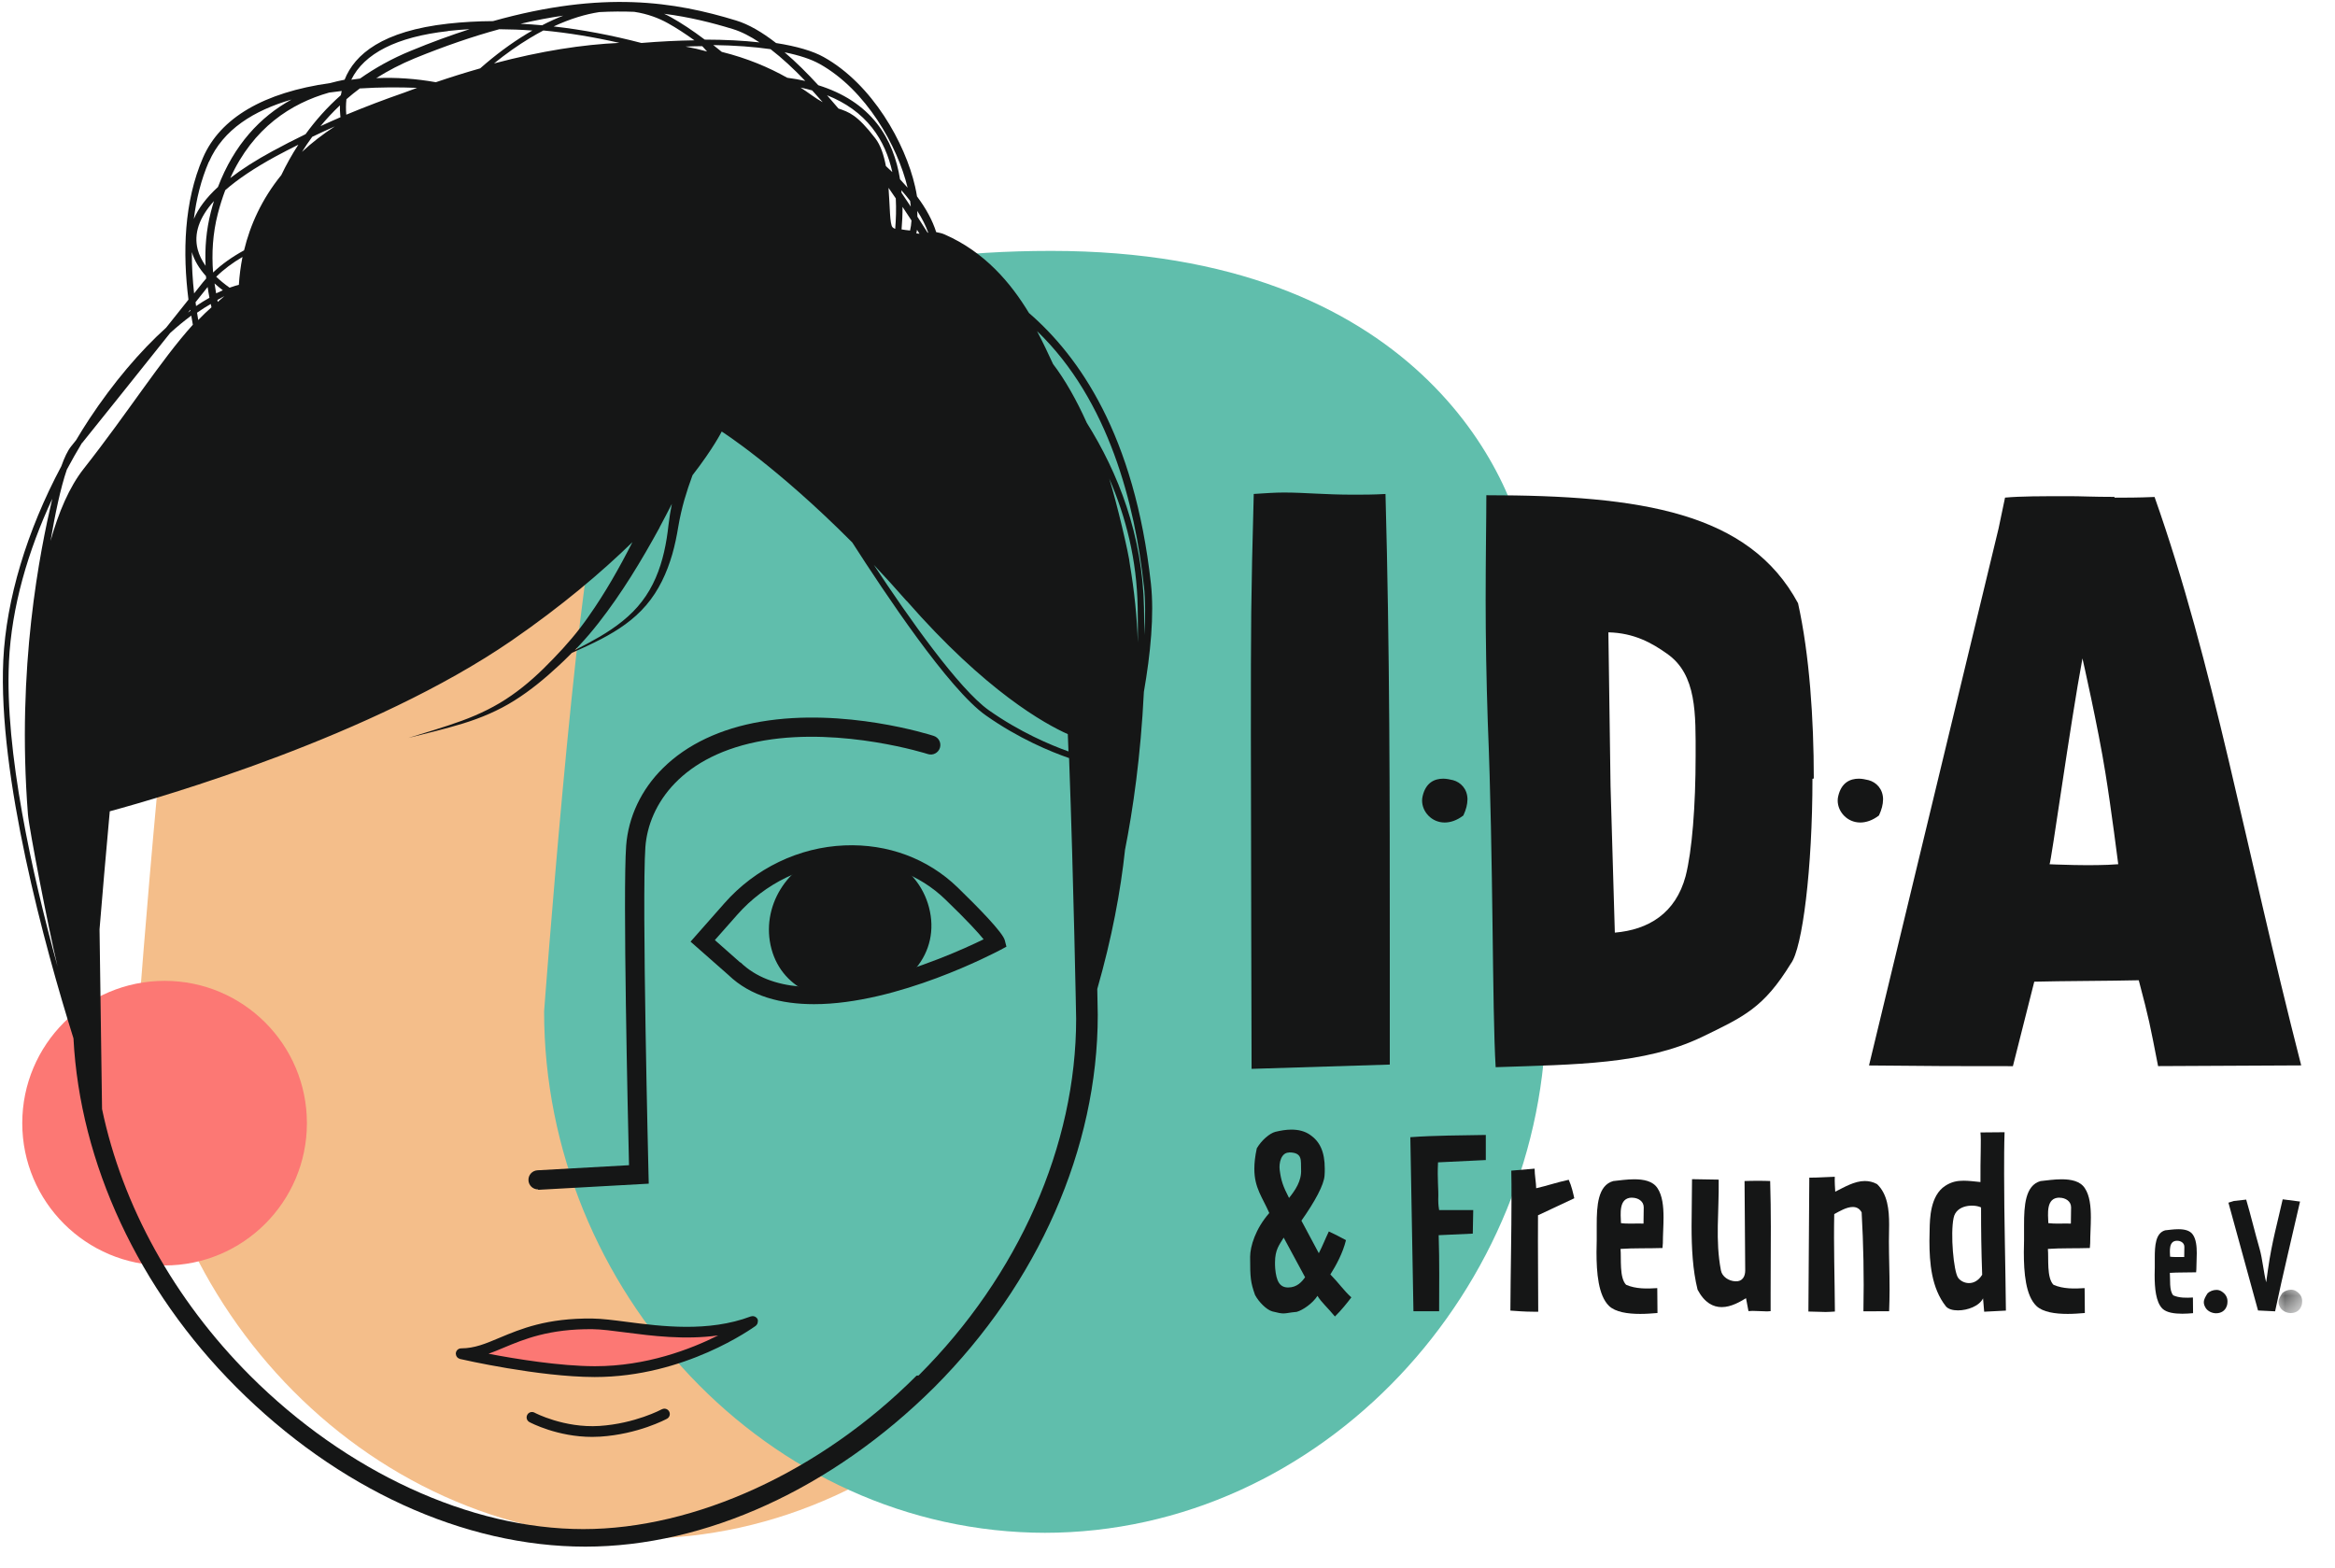 <?xml version="1.0" encoding="UTF-8"?>
<svg xmlns="http://www.w3.org/2000/svg" version="1.1" viewBox="0 0 119 80" width="134" height="90"><mask id="a" fill="#fff"><path d="m0.176 0.203h1.21v1.19h-1.21z" fill="#fff" fill-rule="evenodd"/></mask><g fill-rule="evenodd"><path d="m32.6 78.5c-14.2 0-25.6-12.4-25.6-26.6 0 0 1.6-21.5 2.77-25.8 1.17-4.33 4.52-13 23.1-13 18.6 0 23.7 11.5 24.3 15.9 0.61 4.38 0.94 22.9 0.94 22.9 0 14.1-11.4 26.6-25.6 26.6" fill="#f4be8a"/><path d="m53.3 78.2c-14.2 0-25.6-12.4-25.6-26.6 0 0 1.6-21.5 2.77-25.8 1.17-4.33 4.52-13 23.1-13 18.6 0 23.7 11.5 24.3 15.9s0.94 22.9 0.94 22.9c0 14.1-11.4 26.6-25.6 26.6" fill="#60beac"/><path d="m15.6 57.3c0 4.01-3.25 7.26-7.26 7.26-4.01 0-7.26-3.25-7.26-7.26s3.25-7.26 7.26-7.26c4.01 0 7.26 3.25 7.26 7.26" fill="#fc7874"/><path d="m35.3 68.9c1.13-0.479 2.79-1.29 2.79-1.29-2.8 0.834-6.19 0.056-7.94 0.033-4.21-0.056-4.9 1.21-6.68 1.43 0 0 5.37 0.977 6.6 0.92 1.23-0.057 2.65-0.006 5.23-1.1" fill="#fc7874"/><g fill="#151616"><path d="m33.7 71.9c-0.013 0.007-1.36 0.73-3.18 0.848-1.8 0.116-3.3-0.671-3.31-0.679-0.133-0.071-0.299-0.021-0.37 0.113-0.071 0.133-0.021 0.299 0.112 0.37 0.062 0.033 1.43 0.755 3.2 0.755 0.134 0 0.27-0.004 0.407-0.013 1.94-0.126 3.35-0.882 3.41-0.914 0.133-0.072 0.182-0.238 0.109-0.371s-0.238-0.181-0.371-0.109"/><path d="m30.3 69.7h-0.025c-1.78-0.004-4.02-0.37-5.41-0.635 0.256-0.092 0.513-0.2 0.784-0.314 1.03-0.431 2.31-0.96 4.52-0.94 0.453 0.006 1.02 0.08 1.68 0.166 1.33 0.173 3.02 0.391 4.73 0.153-1.42 0.712-3.67 1.57-6.27 1.57m8.3-2.31c-0.002-0.019-0.003-0.036-0.009-0.055-0.002-0.006-6.3e-4 -0.011-0.003-0.017-0.005-0.012-0.014-0.021-0.02-0.032-0.006-0.011-0.008-0.023-0.016-0.034-0.003-0.005-0.009-0.007-0.012-0.011-0.013-0.015-0.027-0.027-0.043-0.038-0.013-0.01-0.025-0.021-0.04-0.028-0.016-0.008-0.033-0.013-0.051-0.018-0.016-0.005-0.032-0.01-0.049-0.011-0.017-0.001-0.034 6.3e-4 -0.051 0.002-0.019 0.002-0.037 0.004-0.055 0.009-0.005 0.002-0.011 6.3e-4 -0.016 0.003-2.17 0.819-4.57 0.506-6.33 0.278-0.677-0.088-1.26-0.164-1.75-0.17-2.33-0.029-3.66 0.531-4.74 0.983-0.712 0.3-1.27 0.536-1.95 0.538-6.3e-4 0-0.001 2.1e-4 -0.002 2.1e-4 -0.001 0-0.003 2.1e-4 -0.005 2.1e-4 -4.2e-4 0-6.3e-4 2.1e-4 -0.001 2.1e-4 -0.036 0-0.072 0.007-0.104 0.021-0.001 6.3e-4 -0.003 0.001-0.004 0.002-0.031 0.013-0.059 0.032-0.083 0.056-0.001 0.001-0.003 0.003-0.004 0.005-0.022 0.023-0.041 0.05-0.054 0.081-0.001 0.002-0.002 0.005-0.003 0.008-0.005 0.013-0.01 0.025-0.013 0.039-0.002 0.011 2.1e-4 0.021-8.4e-4 0.031-0.001 0.011-0.006 0.019-0.006 0.03 0 0.008 0.004 0.015 0.005 0.023 0.002 0.019 0.006 0.036 0.011 0.054 0.005 0.017 0.01 0.032 0.018 0.048 0.008 0.015 0.018 0.029 0.029 0.043 0.011 0.014 0.022 0.026 0.035 0.038 0.013 0.011 0.027 0.02 0.042 0.028 0.016 0.009 0.032 0.017 0.05 0.023 0.008 0.003 0.014 0.008 0.022 0.01 0.162 0.038 4.01 0.915 6.86 0.922h0.027c4.6 0 8.05-2.51 8.2-2.61 0.005-0.004 0.007-0.009 0.012-0.013 0.015-0.012 0.026-0.026 0.037-0.041 0.011-0.014 0.021-0.026 0.029-0.041 0.008-0.015 0.012-0.032 0.017-0.049 0.005-0.017 0.01-0.033 0.012-0.05 0.001-0.017-6.3e-4 -0.033-0.002-0.05"/><path d="m27.4 60.7c0.009 0 0.018 0 0.028-6.3e-4l5.61-0.312-0.012-0.472c-0.003-0.141-0.346-14.1-0.16-16.7 0.159-2.16 1.84-4.72 6.07-5.44 4.02-0.676 8.3 0.681 8.34 0.695 0.255 0.083 0.531-0.058 0.613-0.314 0.083-0.256-0.058-0.531-0.314-0.613-0.184-0.059-4.55-1.45-8.81-0.728-2.05 0.346-3.78 1.16-5 2.37-1.11 1.09-1.77 2.5-1.88 3.96-0.172 2.34 0.086 13.8 0.146 16.3l-4.67 0.26c-0.269 0.015-0.475 0.245-0.459 0.514 0.014 0.259 0.229 0.46 0.486 0.46"/><path transform="translate(0 .08)" d="m46.7 70.1c-4.89 4.9-11.3 7.83-17 7.83-5.78 0-12.1-2.93-17-7.83-3.89-3.9-6.52-8.68-7.55-13.6-0.021-1.41-0.076-5.21-0.128-9.17 0.143-1.74 0.322-3.83 0.522-6.02 2.7-0.732 13.4-3.83 20.5-8.71 2.58-1.78 4.6-3.5 6.16-5.02-0.665 1.31-1.39 2.59-2.23 3.78-0.536 0.778-1.15 1.49-1.81 2.17-0.655 0.685-1.35 1.33-2.13 1.87-0.772 0.544-1.63 0.961-2.53 1.29-0.896 0.328-1.82 0.595-2.73 0.878 0.929-0.235 1.86-0.453 2.78-0.735 0.918-0.282 1.82-0.661 2.64-1.18 0.824-0.516 1.57-1.14 2.28-1.8 0.179-0.163 0.35-0.334 0.521-0.504 0.041-0.04 0.081-0.081 0.121-0.121 0.502-0.222 1-0.449 1.49-0.703 0.845-0.44 1.67-0.985 2.3-1.73 0.641-0.743 1.06-1.66 1.33-2.59 0.134-0.468 0.232-0.945 0.309-1.42 0.079-0.458 0.181-0.912 0.308-1.36 0.122-0.424 0.263-0.842 0.417-1.26 1.07-1.38 1.49-2.23 1.49-2.23s2.79 1.77 6.66 5.66c1.65 2.57 4.93 7.5 6.81 8.82 1.67 1.18 3.32 1.86 4.25 2.18 0.233 6.31 0.358 13.2 0.36 13.3 0 6.46-2.93 13.1-8.04 18.2m-46.4-36.4c0.131-2.82 0.981-5.69 2.21-8.33-0.62 2.66-1.83 8.58-1.24 16.1 0.057 0.722 1.04 5.8 1.51 7.76-1.31-4.76-2.69-11-2.48-15.5m9.25-18c0.002 0.018 0.005 0.035 0.007 0.052-0.04 0.028-0.08 0.06-0.12 0.089 0.037-0.047 0.075-0.094 0.112-0.141m0.083-2.94c0.124 0.417 0.365 0.825 0.719 1.22 0.004 0.041 0.008 0.082 0.012 0.123-0.056 0.064-0.113 0.128-0.165 0.193-0.15 0.189-0.301 0.379-0.452 0.569-0.076-0.692-0.119-1.4-0.115-2.11m0.872-4.6c0.719-1.66 2.31-2.63 4.21-3.18-1.6 0.88-2.93 2.31-3.75 4.46-0.593 0.544-1 1.09-1.23 1.63 0.125-1.01 0.366-1.99 0.766-2.92m12.2-6.67c0.362-0.04 0.729-0.07 1.1-0.091-0.943 0.304-1.94 0.665-2.99 1.1-0.982 0.401-1.84 0.885-2.6 1.42-0.149 0.017-0.297 0.036-0.445 0.059 0.652-1.34 2.32-2.19 4.93-2.48m15.9 0.575c-0.83-0.091-1.77-0.141-2.8-0.142-0.623-0.47-1.2-0.851-1.72-1.14-0.111-0.061-0.228-0.121-0.351-0.178 1.28 0.164 2.43 0.45 3.51 0.781 0.432 0.132 0.888 0.368 1.36 0.682m3.07 1.1c2.37 1.33 3.97 4.19 4.48 6.31-0.122-0.142-0.252-0.285-0.387-0.428-0.16-1.01-0.513-2-1.18-2.85-0.711-0.902-1.71-1.55-2.99-1.95-0.568-0.617-1.14-1.19-1.72-1.68 0.756 0.153 1.36 0.354 1.79 0.595m4.65 7.28c-0.149-0.225-0.307-0.462-0.474-0.708-0.003-0.043-0.004-0.086-0.008-0.13 0.161 0.182 0.31 0.363 0.447 0.543 0.015 0.101 0.025 0.199 0.034 0.295m0.89 1.33c-0.011-0.001-0.022-0.003-0.033-0.004-0.149-0.236-0.323-0.511-0.521-0.816 0.001-0.095-6.3e-4 -0.192-0.005-0.292 0.245 0.379 0.43 0.751 0.559 1.11m11 18c0.084 0.766 0.08 1.63 0.017 2.52 0.001-0.45-0.001-0.906-0.01-1.37-0.072-3.73-1.32-6.9-2.92-9.45-0.526-1.17-1.11-2.2-1.72-3-0.231-0.496-0.496-1.07-0.817-1.68 3.67 3.53 5 8.88 5.45 13m-12.1 0.763c4.05 4.63 7.06 6.28 8.22 6.8 0.012 0.292 0.023 0.587 0.034 0.883-0.923-0.33-2.48-0.987-4.06-2.1-1.53-1.08-4.12-4.76-5.87-7.42 0.543 0.576 1.1 1.19 1.67 1.84m-12.6-3.75c0.214-0.398 0.423-0.798 0.628-1.2-0.07 0.357-0.131 0.716-0.172 1.08-0.051 0.466-0.122 0.927-0.227 1.38-0.208 0.904-0.558 1.78-1.13 2.52-0.563 0.741-1.33 1.31-2.14 1.79-0.418 0.244-0.848 0.471-1.28 0.691 0.084-0.085 0.166-0.171 0.248-0.26 0.334-0.356 0.649-0.728 0.948-1.11 1.2-1.53 2.2-3.19 3.13-4.89m-22.9-11.4c0.013 0.057 0.026 0.113 0.039 0.169-0.227 0.2-0.452 0.417-0.676 0.65-0.021-0.124-0.042-0.248-0.061-0.373 0.237-0.165 0.47-0.314 0.699-0.446m-0.066-0.317c-0.224 0.124-0.452 0.269-0.683 0.423-0.009-0.065-0.018-0.131-0.026-0.196 0.207-0.26 0.413-0.519 0.617-0.776 0.027 0.186 0.057 0.369 0.092 0.549m0.075-4.39c-0.242 0.94-0.313 1.87-0.272 2.76-0.191-0.273-0.328-0.551-0.402-0.833-0.209-0.804 0.072-1.63 0.829-2.47-0.055 0.178-0.107 0.358-0.155 0.545m3.28-2.81c0.39-0.211 0.784-0.413 1.18-0.611-0.337 0.517-0.625 1.04-0.869 1.55-0.998 1.23-1.59 2.55-1.9 3.84-0.62 0.34-1.15 0.718-1.58 1.13-0.076-0.962-0.021-1.98 0.242-3 0.11-0.426 0.238-0.823 0.379-1.2 0.642-0.563 1.49-1.13 2.55-1.71m3.39-3.35c-0.017 0.071-0.032 0.142-0.044 0.214-0.709 0.627-1.3 1.3-1.8 1.99-0.569 0.276-1.13 0.564-1.69 0.868-0.845 0.457-1.56 0.915-2.15 1.37 1.17-2.57 3.1-3.81 5.04-4.36 0.215-0.031 0.432-0.059 0.65-0.083m8.02-3.15c0.56 0.004 1.13 0.024 1.7 0.067-0.09 0.052-0.182 0.105-0.274 0.161-0.827 0.499-1.63 1.1-2.39 1.77-0.726 0.206-1.48 0.441-2.26 0.706-1-0.178-2.03-0.255-3.04-0.209 0.593-0.373 1.24-0.713 1.96-1.01 1.56-0.636 2.98-1.12 4.3-1.48m2.2-0.206c-0.369-0.034-0.736-0.059-1.1-0.077 0.764-0.179 1.49-0.316 2.18-0.414-0.347 0.135-0.707 0.298-1.08 0.491m5.07 0.904c-1.51-0.395-3.01-0.679-4.48-0.844 0.854-0.397 1.63-0.626 2.33-0.733 0.623-0.033 1.22-0.036 1.78-0.013 0.688 0.103 1.26 0.325 1.72 0.582 0.425 0.236 0.876 0.53 1.35 0.872-0.85 0.012-1.75 0.056-2.7 0.135m2.25 0.183c0.289-0.011 0.573-0.019 0.85-0.02 0.082 0.088 0.165 0.182 0.247 0.273-0.352-0.099-0.717-0.184-1.1-0.253m7 2.84c-0.173-0.093-0.365-0.213-0.586-0.373-0.175-0.127-0.359-0.252-0.547-0.375 0.204 0.043 0.401 0.092 0.593 0.146 0.181 0.197 0.361 0.398 0.54 0.603m3.22 3.25c-0.104-0.549-0.268-1.06-0.54-1.41-0.929-1.21-1.35-1.34-1.88-1.52-0.192-0.229-0.386-0.455-0.582-0.677 0.963 0.383 1.73 0.935 2.3 1.66 0.533 0.676 0.854 1.46 1.03 2.26-0.107-0.104-0.219-0.208-0.333-0.312m0.48 3.21c-0.058-0.025-0.106-0.052-0.137-0.085-0.144-0.157-0.128-1.03-0.203-2.01 0.127 0.184 0.251 0.364 0.37 0.54 0.028 0.533 0.012 1.06-0.03 1.55m1.08 0.237c0.013-0.06 0.022-0.123 0.033-0.185 0.044 0.068 0.086 0.134 0.127 0.199-0.054-0.004-0.107-0.009-0.161-0.014m11.3 20.9c-0.041-1.32-0.183-2.68-0.409-4.02-0.036-0.478-0.68-3.19-1.05-4.37 0.852 1.96 1.41 4.15 1.45 6.58 0.012 0.619 0.013 1.22 0.008 1.81m-46.6-17.7c-0.113 0.094-0.225 0.192-0.337 0.296-0.006-0.033-0.012-0.066-0.018-0.1 0.12-0.072 0.238-0.137 0.355-0.197m-0.497-0.647c0.131 0.118 0.271 0.234 0.422 0.349-0.113 0.048-0.227 0.099-0.342 0.156-0.03-0.166-0.057-0.334-0.081-0.504m1.24 0.07c-0.061 0.016-0.122 0.031-0.182 0.048-0.096 0.027-0.194 0.063-0.291 0.097-0.255-0.182-0.484-0.368-0.682-0.558 0.386-0.381 0.84-0.715 1.34-1.01-0.096 0.482-0.155 0.957-0.185 1.42m4.91-8.09c-0.637 0.414-1.2 0.851-1.69 1.31 0.16-0.257 0.337-0.514 0.523-0.769 0.388-0.186 0.778-0.365 1.17-0.538m0.262-0.552c0.003 0.03 0.006 0.06 0.009 0.09-0.341 0.147-0.68 0.3-1.02 0.456 0.299-0.363 0.629-0.718 0.991-1.06-0.004 0.175 0.003 0.347 0.019 0.516m1.01-1.38c0.995-0.065 1.99-0.066 2.91-0.03-0.222 0.08-0.448 0.165-0.674 0.249-0.979 0.339-1.96 0.712-2.94 1.12-0.025-0.276-0.02-0.538 0.008-0.79 0.217-0.19 0.448-0.374 0.688-0.554m6.84-1.27c0.593-0.482 1.21-0.921 1.84-1.3 0.23-0.139 0.456-0.266 0.676-0.382 1.27 0.12 2.57 0.334 3.88 0.633-1.86 0.084-3.98 0.407-6.4 1.05m21.3 8.01c-0.012 0.184-0.036 0.355-0.073 0.513-0.157-0.016-0.305-0.033-0.434-0.057 0.033-0.37 0.051-0.756 0.049-1.15 0.164 0.246 0.317 0.479 0.459 0.696m-10.1-8.95c1.09 0.015 2.07 0.088 2.91 0.209 0.582 0.448 1.18 1 1.77 1.62-0.294-0.066-0.601-0.12-0.92-0.162-0.946-0.533-2.04-0.996-3.34-1.32-0.146-0.12-0.289-0.235-0.43-0.346m-32.2 20.3c0.853-1.06 2.61-3.25 4.49-5.61 0.362-0.329 0.722-0.626 1.08-0.89 0.025 0.156 0.052 0.312 0.08 0.466-1.65 1.83-3.3 4.47-5.57 7.35-0.733 0.933-1.28 2.22-1.69 3.68 0.226-1.33 0.508-2.7 0.832-3.64 0.247-0.463 0.504-0.916 0.771-1.36m53.2 20.8c0.414-2.09 0.809-4.82 0.97-8.1 0.337-1.93 0.535-3.93 0.358-5.53-0.836-7.59-3.68-11.6-6.22-13.8-0.926-1.53-2.25-3.11-4.31-4.01-0.114-0.05-0.26-0.086-0.423-0.116-0.184-0.589-0.514-1.2-0.978-1.82-0.026-0.166-0.059-0.336-0.099-0.51-0.501-2.2-2.17-5.21-4.66-6.6-0.544-0.306-1.37-0.55-2.43-0.716-0.705-0.549-1.4-0.957-2.04-1.15-3.12-0.953-6.77-1.55-12.4 0.032-0.784 0.004-1.55 0.047-2.29 0.129-3.34 0.372-4.77 1.56-5.28 2.86-0.248 0.048-0.493 0.106-0.735 0.171-3.38 0.477-5.61 1.77-6.49 3.81-0.974 2.25-1.04 4.85-0.74 7.24-0.379 0.477-0.76 0.955-1.14 1.43-1.33 1.2-2.69 2.8-3.92 4.66-0.234 0.354-0.456 0.714-0.674 1.08-0.098 0.122-0.185 0.23-0.255 0.318-0.175 0.218-0.341 0.57-0.497 1.01-1.76 3.3-2.81 6.79-2.96 9.89-0.275 5.9 2.11 14.6 3.58 19.3 0.328 6.35 3.31 12.8 8.31 17.8 5.16 5.17 11.6 8.13 17.8 8.13 6.13 0 12.6-2.96 17.8-8.13 5.3-5.31 8.34-12.2 8.34-19-0.002-0.11-0.011-0.58-0.025-1.32 0.747-2.61 1.19-4.98 1.42-7.14"/><path d="m37.7 49.1-1.29-1.14 1.14-1.29c1.42-1.61 3.43-2.58 5.52-2.67 1.95-0.076 3.77 0.597 5.11 1.9 1.12 1.08 1.67 1.69 1.94 2.02-1.89 0.922-9.26 4.22-12.4 1.18zm13.5-1.13c-0.105-0.403-1.37-1.69-2.41-2.7-1.52-1.47-3.56-2.23-5.76-2.14-2.33 0.093-4.57 1.17-6.14 2.96l-1.72 1.95 1.93 1.7c1.14 1.1 2.7 1.49 4.37 1.49 4.27 0 9.22-2.62 9.51-2.77l0.304-0.163z"/><path d="m42.3 43.5c2.22-0.587 4.47 0.659 5.03 2.78 0.311 1.17 0.036 2.26-0.644 3.09-0.869 0.398-2.02 0.821-3.25 0.989-0.97 0.132-1.68 0.224-2.2 0.287-0.931-0.408-1.65-1.16-1.94-2.24-0.562-2.12 0.78-4.32 3-4.91"/><path d="m108 44.1s-0.365-2.88-0.657-4.67c-0.365-2.3-1.17-5.84-1.17-5.84-0.62 3.32-1.61 10.5-1.68 10.5-0.073 0 2.23 0.109 3.5 0m-0.182-18.7c0.547 0 1.2 0 2.04-0.036 3.03 8.58 4.56 17.6 7.48 29l-7.3 0.036c-0.438-2.23-0.438-2.3-0.986-4.38-1.5 0.036-3.94 0.036-5.33 0.073l-1.09 4.31c-2.96 0-3.94 0-7.34-0.036l6.61-27.4 0.329-1.57c0.803-0.073 1.83-0.073 3.32-0.073 0.547 0 1.17 0.036 2.26 0.036"/><path d="m63.9 25.2c0.584-0.036 1.06-0.073 1.53-0.073 1.1 0 2.04 0.11 3.58 0.11 0.475 0 0.986 0 1.61-0.036 0.219 8.03 0.219 15.4 0.219 23.2v5.91l-7.05 0.219s-0.036-13.4-0.036-17c0-5.84 0-6.83 0.146-12.3"/><path d="m82.1 40.1 0.219 7.48c1.72-0.146 3.1-0.986 3.61-2.88 0.329-1.28 0.511-3.58 0.511-6.13 0-2.12 0.073-4.16-1.46-5.22-0.767-0.548-1.68-1.06-2.99-1.09zm10.3-0.365c0 4.56-0.511 8.65-1.1 9.42-1.39 2.26-2.37 2.7-4.56 3.76-2.92 1.39-6.39 1.39-10.5 1.53-0.183-2.99-0.11-10.5-0.402-17.6-0.073-2.19-0.109-4.31-0.109-6.21 0-2.26 0.036-4.16 0.036-5.37 7.92 0 13.4 0.876 15.9 5.51 0.584 2.63 0.803 5.91 0.803 8.94z"/><path d="m74.8 40.8c0 0.227-0.066 0.501-0.208 0.803-0.331 0.255-0.662 0.359-0.955 0.359-0.662 0-1.15-0.548-1.15-1.12 0-0.076 0.01-0.151 0.028-0.227 0.161-0.69 0.605-0.889 1.05-0.889 0.17 0 0.34 0.038 0.501 0.076 0.387 0.104 0.737 0.444 0.737 0.992"/><path d="m96 40.8c0 0.227-0.066 0.501-0.208 0.803-0.331 0.255-0.662 0.359-0.955 0.359-0.662 0-1.15-0.548-1.15-1.12 0-0.076 0.009-0.151 0.028-0.227 0.161-0.69 0.605-0.889 1.05-0.889 0.17 0 0.34 0.038 0.501 0.076 0.387 0.104 0.737 0.444 0.737 0.992"/><path d="m65.7 58.8c-0.409 0-0.523 0.546-0.477 0.887 0.068 0.523 0.159 0.818 0.477 1.43 0.307-0.386 0.648-0.864 0.614-1.46-0.023-0.432 0.102-0.864-0.614-0.864zm-0.273 4.34c-0.216 0.364-0.443 0.603-0.443 1.27 0 0.091 0 0.205 0.011 0.319 0.057 0.614 0.216 0.955 0.659 0.955 0.455 0 0.705-0.296 0.864-0.523zm2.61 4.02c-0.352-0.432-0.716-0.75-0.886-1.05-0.239 0.375-0.739 0.728-1.06 0.818-0.387 0.034-0.512 0.08-0.671 0.08-0.125 0-0.261-0.023-0.568-0.102-0.296-0.08-0.693-0.477-0.887-0.841-0.227-0.648-0.25-0.864-0.25-1.94 0-0.534 0.273-1.44 0.977-2.24-0.352-0.807-0.762-1.28-0.762-2.25 0-0.296 0.034-0.637 0.125-1.05 0.239-0.409 0.648-0.762 0.943-0.841 0.284-0.068 0.557-0.114 0.819-0.114 0.364 0 0.693 0.079 0.966 0.273 0.477 0.33 0.739 0.841 0.739 1.72 0 0.114 0 0.227-0.011 0.353-0.034 0.477-0.477 1.3-1.18 2.3l0.887 1.66c0.205-0.398 0.307-0.682 0.511-1.11 0.284 0.136 0.591 0.284 0.875 0.443-0.159 0.659-0.511 1.3-0.796 1.75 0.455 0.466 0.671 0.807 1.07 1.17-0.205 0.273-0.523 0.671-0.841 0.978z"/><path d="m73.3 59.3c-0.045 0.864 0.034 1.35 0.011 1.89 0.011 0.171-0.011 0.193 0.045 0.546h1.74l-0.023 1.2-1.74 0.08c0.045 1.42 0.023 2.58 0.023 3.88h-1.31l-0.159-8.88c1.25-0.091 2.58-0.091 3.85-0.114v1.28z"/><path d="m78.4 62c-0.011 1.86 0.011 3.38 0.011 4.92h-0.25c-0.432 0-0.864-0.034-1.17-0.057 0.011-2.02 0.057-3.93 0.057-5.79 0-0.455 0-0.909-0.011-1.35l1.19-0.102c0 0.318 0.08 0.75 0.08 1 0.591-0.136 0.989-0.284 1.66-0.432 0.148 0.318 0.227 0.693 0.284 0.943z"/><path d="m83.2 61.1c-0.705 0-0.58 0.853-0.568 1.3 0.318 0.046 0.728 0.011 1.15 0.023l0.011-0.83c0-0.307-0.284-0.489-0.591-0.489zm1.55 2.57c-0.659 0.023-1.5 0-2.14 0.046 0.045 0.5-0.068 1.47 0.284 1.83 0.489 0.216 1.07 0.205 1.59 0.17l0.011 1.27c-0.273 0.023-0.58 0.046-0.875 0.046-0.648 0-1.27-0.091-1.6-0.409-0.545-0.534-0.636-1.69-0.636-2.74 0-0.216 0.011-0.421 0.011-0.614v-0.784c0-0.966 0.057-2.01 0.841-2.23 0.318-0.034 0.705-0.091 1.07-0.091 0.489 0 0.955 0.091 1.19 0.455 0.25 0.375 0.307 0.92 0.307 1.49 0 0.443-0.034 0.898-0.034 1.31z"/><path d="m90 66.9c-0.216 0-0.432-0.022-0.648-0.022-0.068 0-0.148 0.011-0.216 0.011l-0.125-0.659c-0.284 0.17-0.75 0.455-1.24 0.455-0.432 0-0.875-0.216-1.23-0.887-0.25-1-0.307-2.13-0.307-3.24 0-0.818 0.023-1.65 0.023-2.4l1.36 0.023c0.023 1.66-0.182 3.09 0.114 4.63 0.057 0.318 0.398 0.546 0.739 0.557 0.364 0.023 0.5-0.261 0.5-0.545l-0.034-4.57c0.227-0.011 0.466-0.011 0.682-0.011 0.216 0 0.432 0 0.625 0.011 0.023 0.807 0.034 1.58 0.034 2.34 0 1.11-0.011 2.22-0.011 3.4v0.898c-0.091 0.011-0.182 0.011-0.273 0.011"/><path d="m95 66.9c0.034-1.84 0-3.41-0.091-5.05-0.114-0.205-0.273-0.273-0.455-0.273-0.318 0-0.693 0.227-0.943 0.364-0.034 1.55 0.023 3.27 0.034 4.97-0.17 0.011-0.33 0.023-0.477 0.023-0.296 0-0.546-0.023-0.875-0.023l0.046-6.83c0.5 0 0.83-0.034 1.3-0.046-0.011 0.284 0.011 0.545 0.023 0.762 0.455-0.227 0.977-0.545 1.51-0.545 0.205 0 0.421 0.045 0.625 0.159 0.534 0.511 0.614 1.3 0.614 2.06 0 0.295-0.011 0.591-0.011 0.864 0 0.75 0.034 1.58 0.034 2.47 0 0.353-0.011 0.716-0.023 1.09z"/><path d="m101 61.6c-0.341-0.17-1.26-0.159-1.4 0.534-0.171 0.807 0 2.72 0.227 3.05 0.205 0.296 0.83 0.489 1.23-0.148-0.046-1.32-0.057-2.24-0.057-3.43zm0.159 5.32-0.057-0.682c-0.193 0.398-0.796 0.614-1.28 0.614-0.273 0-0.5-0.068-0.614-0.205-0.739-0.932-0.841-2.22-0.841-3.35 0-0.205 0.011-0.398 0.011-0.58 0.011-0.523 0.023-1.72 0.796-2.22 0.318-0.205 0.603-0.261 0.932-0.261 0.25 0 0.534 0.034 0.864 0.068-0.011-1.2 0.046-2.13 0-2.53l1.23-0.011c-0.023 0.682-0.023 1.4-0.023 2.13 0 2.19 0.068 4.58 0.091 6.97z"/><path d="m105 61.1c-0.705 0-0.58 0.853-0.568 1.3 0.319 0.046 0.728 0.011 1.15 0.023l0.011-0.83c0-0.307-0.284-0.489-0.591-0.489zm1.55 2.57c-0.659 0.023-1.5 0-2.14 0.046 0.045 0.5-0.068 1.47 0.284 1.83 0.489 0.216 1.07 0.205 1.59 0.17l0.011 1.27c-0.273 0.023-0.58 0.046-0.875 0.046-0.648 0-1.27-0.091-1.6-0.409-0.546-0.534-0.637-1.69-0.637-2.74 0-0.216 0.011-0.421 0.011-0.614v-0.784c0-0.966 0.057-2.01 0.841-2.23 0.318-0.034 0.705-0.091 1.07-0.091 0.489 0 0.955 0.091 1.19 0.455 0.25 0.375 0.307 0.92 0.307 1.49 0 0.443-0.034 0.898-0.034 1.31z"/><path d="m111 63.3c-0.442 0-0.364 0.535-0.357 0.814 0.2 0.029 0.457 0.007 0.721 0.014l0.007-0.521c0-0.193-0.178-0.307-0.371-0.307zm0.971 1.61c-0.414 0.014-0.942 0-1.34 0.028 0.029 0.314-0.043 0.921 0.178 1.15 0.307 0.135 0.671 0.128 0.999 0.107l0.007 0.799c-0.171 0.015-0.364 0.029-0.55 0.029-0.407 0-0.8-0.057-1.01-0.257-0.342-0.335-0.4-1.06-0.4-1.72 0-0.135 0.007-0.264 0.007-0.385v-0.493c0-0.607 0.036-1.26 0.528-1.4 0.2-0.021 0.443-0.057 0.671-0.057 0.307 0 0.6 0.057 0.75 0.286 0.157 0.236 0.193 0.578 0.193 0.935 0 0.279-0.021 0.564-0.021 0.821z"/><path d="m113 67c-0.221 0-0.443-0.107-0.55-0.286-0.057-0.1-0.086-0.186-0.086-0.271 0-0.164 0.093-0.307 0.193-0.464 0.107-0.1 0.278-0.172 0.45-0.172 0.086 0 0.171 0.022 0.243 0.064 0.214 0.128 0.321 0.307 0.321 0.521 0 0.071-0.007 0.157-0.036 0.235-0.086 0.257-0.307 0.371-0.535 0.371"/><path d="m116 66.9-0.871-0.043-1.51-5.5 0.278-0.086 0.628-0.071c0.236 0.8 0.428 1.62 0.692 2.54 0.136 0.485 0.2 1.18 0.328 1.68l0.093-0.664c0.193-1.38 0.507-2.48 0.749-3.57l0.885 0.114c-0.371 1.64-0.878 3.72-1.27 5.59"/><path transform="translate(116 65.6)" d="m0.811 1.39c-0.221 0-0.443-0.107-0.55-0.286-0.057-0.1-0.086-0.186-0.086-0.271 0-0.157 0.086-0.293 0.178-0.443 0.007-0.007 0.007-0.014 0.014-0.021 0.107-0.1 0.278-0.172 0.45-0.172 0.086 0 0.171 0.022 0.243 0.064 0.214 0.128 0.321 0.307 0.321 0.521 0 0.071-0.007 0.157-0.036 0.235-0.086 0.257-0.307 0.371-0.535 0.371" mask="url(#a)"/></g></g></svg>
